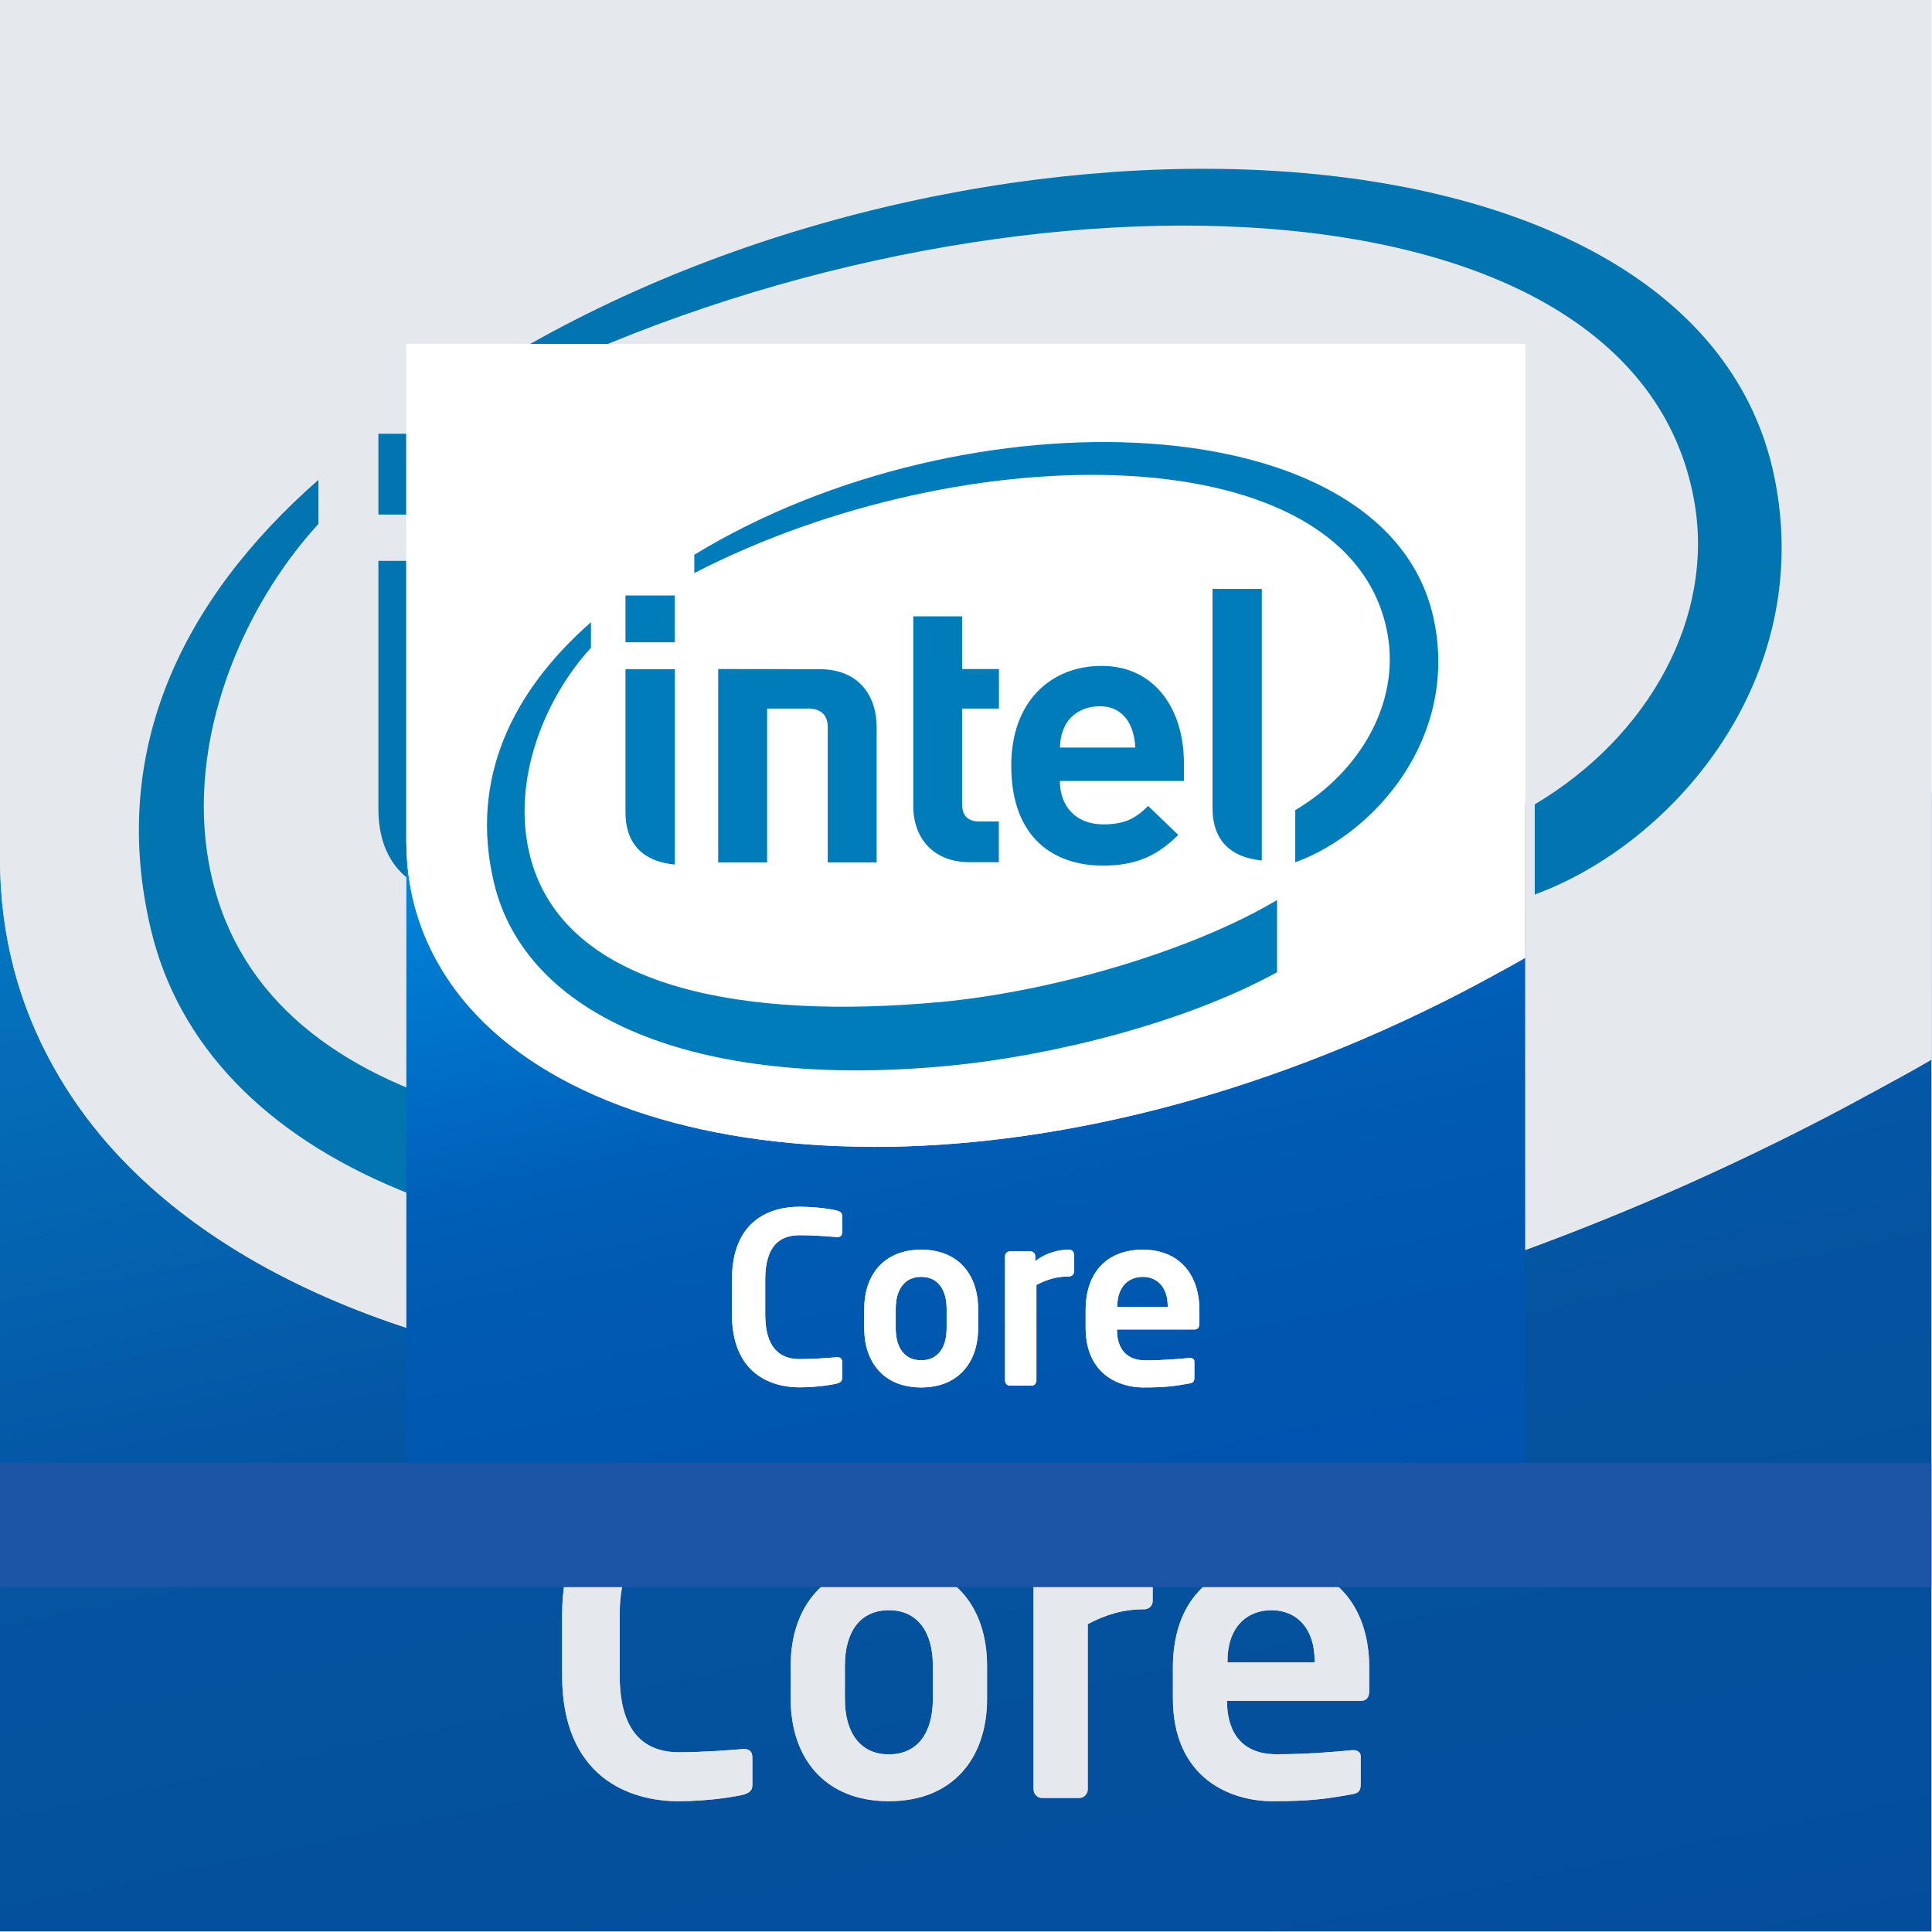 <svg clip-rule="evenodd" fill-rule="evenodd" height="1836" stroke-linejoin="round" stroke-miterlimit="2" width="1836" xmlns="http://www.w3.org/2000/svg" xmlns:xlink="http://www.w3.org/1999/xlink"><linearGradient id="a"><stop offset="0" stop-color="#0298eb"/><stop offset=".1" stop-color="#0081d7"/><stop offset=".37" stop-color="#005fb8"/><stop offset=".47" stop-color="#015ab1"/><stop offset=".61" stop-color="#0057ae"/><stop offset=".71" stop-color="#0055af"/><stop offset=".81" stop-color="#0053ae"/><stop offset="1" stop-color="#0053ae"/></linearGradient><linearGradient id="b" gradientTransform="matrix(1835.33 1081.93 -1835.38 1081.9 .137 753.565)" gradientUnits="userSpaceOnUse" x1="0" x2="1" xlink:href="#a" y1="0" y2=".484"/><filter id="c" filterUnits="userSpaceOnUse" height="1909.21" width="1909.21" x="-36.886" y="-36.886"><feGaussianBlur in="SourceGraphic" stdDeviation="12.295"/></filter><linearGradient id="d" gradientTransform="matrix(1062.93 626.602 -1062.96 626.584 386.3 763.593)" gradientUnits="userSpaceOnUse" x1="0" x2="1" xlink:href="#a" y1="0" y2=".484"/><path d="m-2694.78-14301.9h35101.3v30439.3h-35101.3z" fill="none"/><path d="m0 327.165h1835.43v1062.99h-1835.43z" fill="#fff"/><path d="m0 753.47h1835.43v1081.96h-1835.43z" fill="url(#b)" fill-rule="nonzero"/><g fill="#fff"><path d="m764.7 1317.1c288 .5 628.4-78.2 968.5-254.3 17-8.8 34-18 51.1-27.3 17-9.3 34-18.4 51.1-28.5 0-174.8 0-1007 0-1007h-1835.4v815.8c0 73.8 18.1 139.6 51.1 198.5 14.3 25.6 31.4 49.8 51.1 72.4 128.3 146.8 368 229.9 662.5 230.3"/><path d="m715 1696.5v-26.2c0-4.7-2-8.2-7.8-8.2h-.8c-13.7 1.2-40.2 3.1-60.9 3.1-32.8 0-56.6-18.7-56.6-73v-57.4c0-55.5 23.8-73 56.6-73 20.7 0 47.3 2 60.9 3.1h.8c5.9 0 7.8-3.5 7.8-8.2v-26.2c0-5.5-3.5-7.4-8.6-9-5.9-1.6-31.6-6.2-61.7-6.2-46.9 0-110.5 21.5-110.5 119.5v57.4c0 96.5 63.7 119.5 110.5 119.5 30.1 0 55.8-4.7 61.7-6.2 5.1-1.6 8.6-3.5 8.6-9z" fill-rule="nonzero"/><path d="m938 1614.5v-31.6c0-55.8-32-97.2-93.3-97.2s-93.3 41.4-93.3 97.2v31.6c0 55.8 32 97.2 93.3 97.2s93.3-41.4 93.3-97.2zm-51.5 0c0 32-14.4 52.7-41.8 52.7-27.3 0-41.8-20.7-41.8-52.7v-31.6c0-32 14.4-52.7 41.8-52.7 27.3 0 41.8 20.7 41.8 52.7z" fill-rule="nonzero"/><path d="m1095.4 1521.6v-28.1c0-4.3-3.5-7.8-7.8-7.8-15.6 0-36.7 3.9-55.8 18.7v-8.2c0-4.3-3.5-7.8-7.8-7.8h-34c-4.3 0-7.8 3.5-7.8 7.8v204.2c0 4.3 3.5 8.2 7.8 8.2h35.9c4.3 0 7.8-3.9 7.8-8.2v-157c16.4-8.6 32.8-14.1 53.9-14.1 4.3 0 7.8-3.5 7.8-7.8z" fill-rule="nonzero"/><path d="m1301.2 1606.7v-21.9c0-58.2-32.8-99.2-92.9-99.2-59.8 0-93.7 38.3-93.7 99.2v28.9c0 76.9 55.5 98 94.5 98 35.1 0 50.4-2 75.8-6.6 7-1.2 8.2-3.9 8.2-10.2v-25.8c0-3.9-3.1-5.9-7-5.9h-1.2c-16.4 1.6-43.3 3.9-71.9 3.9-37.5 0-46.9-26.9-46.9-49.6v-1.2h127.3c5.5 0 7.8-3.5 7.8-9.8zm-51.9-26.9h-82.8v-1.6c0-30.9 17.6-48 41.8-48s41 17.6 41 48z" fill-rule="nonzero"/></g><path d="m873.6 1079.6c189.7-17.6 417.2-85.5 555-167.7v118.4c-151.7 83.4-369.7 137.2-536.4 153.3-421.2 41-697.1-82.4-748.8-300.3-40.4-169.8 29.7-313.6 159.2-427.3v41.9c-71.9 78.4-126.1 204.6-103.9 323.6 44.9 241.5 366.3 286.4 674.9 257.9zm812.6-626.3c39.3 191.8-95.9 348.4-227.7 396.8v-85.7c109.6-65.2 170.9-178.8 151.6-287.9-57.8-329.6-691.1-331-1137.8-101v-30.1c447.1-272.6 1140.7-249.9 1213.9 107.9zm-282.6-52v445.6c-60.4-5.9-80.8-42.6-80.8-85v-360.6zm-963.1 131.7v320.7c-60.5-5.9-80.9-42.6-80.9-85v-235.7zm-80.9-44v-76.8h80.7v76.8zm565.3 360.9c-65.4 0-93.1-45.6-93.1-90.6v-312.9h80.1v86.6h60.4v64.8h-60.4v156.6c0 18.4 8.8 28.5 27.8 28.5h32.5v67h-47.4zm147.5-133.4c0 41.1 25.7 71.4 71.1 71.4 35.6 0 53.2-9.9 73.7-30.3l49.3 47.4c-31.4 31.3-64.9 50.4-123.6 50.4-76.8 0-150.4-42-150.4-164.2 0-104.5 64.2-163.6 148.5-163.6 85.6 0 134.9 69.2 134.9 159.9v29zm65.2-122.4c-27.3 0-48.6 14.1-57.3 33.2-5.3 11.5-7.2 20.3-7.8 34.5h123.6c-1.6-34.5-17.2-67.7-58.4-67.7zm-479.3 3.8h-66.3v252.5h-80.2v-317.3l165.6.1c70.4 0 94.4 49.8 94.4 94.9v222.4h-80.2v-222c0-18.8-9.8-30.5-33.3-30.5z" fill="#007cba"/><path d="m0 0h1835.43v1835.43h-1835.43z" fill="#14385b" fill-opacity=".11" fill-rule="nonzero"/><g filter="url(#c)"><path d="m0 753.47h1835.43v1081.96h-1835.43z" fill="url(#b)" fill-rule="nonzero"/><g fill="#fff"><path d="m764.7 1317.1c288 .5 628.4-78.2 968.5-254.3 17-8.8 34-18 51.1-27.3 17-9.3 34-18.4 51.1-28.5 0-174.8 0-1007 0-1007h-1835.4v815.8c0 73.8 18.1 139.6 51.1 198.5 14.3 25.6 31.4 49.8 51.1 72.4 128.3 146.8 368 229.9 662.5 230.3"/><path d="m715 1696.5v-26.2c0-4.7-2-8.2-7.8-8.2h-.8c-13.7 1.2-40.2 3.1-60.9 3.1-32.8 0-56.6-18.7-56.6-73v-57.4c0-55.5 23.8-73 56.6-73 20.7 0 47.3 2 60.9 3.1h.8c5.9 0 7.8-3.5 7.8-8.2v-26.2c0-5.5-3.5-7.4-8.6-9-5.9-1.6-31.6-6.2-61.7-6.2-46.9 0-110.5 21.5-110.5 119.5v57.4c0 96.5 63.7 119.5 110.5 119.5 30.1 0 55.8-4.7 61.7-6.2 5.1-1.6 8.6-3.5 8.6-9z" fill-rule="nonzero"/><path d="m938 1614.5v-31.6c0-55.8-32-97.2-93.3-97.2s-93.3 41.4-93.3 97.2v31.6c0 55.8 32 97.2 93.3 97.2s93.3-41.4 93.3-97.2zm-51.5 0c0 32-14.4 52.7-41.8 52.7-27.3 0-41.8-20.7-41.8-52.7v-31.6c0-32 14.4-52.7 41.8-52.7 27.3 0 41.8 20.7 41.8 52.7z" fill-rule="nonzero"/><path d="m1095.4 1521.6v-28.1c0-4.3-3.5-7.8-7.8-7.8-15.6 0-36.7 3.9-55.8 18.7v-8.2c0-4.3-3.5-7.8-7.8-7.8h-34c-4.3 0-7.8 3.5-7.8 7.8v204.2c0 4.3 3.5 8.2 7.8 8.2h35.9c4.3 0 7.8-3.9 7.8-8.2v-157c16.4-8.6 32.8-14.1 53.9-14.1 4.3 0 7.8-3.5 7.8-7.8z" fill-rule="nonzero"/><path d="m1301.2 1606.7v-21.9c0-58.2-32.8-99.2-92.9-99.2-59.8 0-93.7 38.3-93.7 99.2v28.9c0 76.9 55.5 98 94.5 98 35.1 0 50.4-2 75.8-6.6 7-1.2 8.2-3.9 8.2-10.2v-25.8c0-3.9-3.1-5.9-7-5.9h-1.2c-16.4 1.6-43.3 3.9-71.9 3.9-37.5 0-46.9-26.9-46.9-49.6v-1.2h127.3c5.5 0 7.8-3.5 7.8-9.8zm-51.9-26.9h-82.8v-1.6c0-30.9 17.6-48 41.8-48s41 17.6 41 48z" fill-rule="nonzero"/></g><path d="m873.6 1079.6c189.7-17.6 417.2-85.5 555-167.7v118.4c-151.7 83.4-369.7 137.2-536.4 153.3-421.2 41-697.1-82.4-748.8-300.3-40.4-169.8 29.7-313.6 159.2-427.3v41.9c-71.9 78.4-126.1 204.6-103.9 323.6 44.9 241.5 366.3 286.4 674.9 257.9zm812.6-626.3c39.3 191.8-95.9 348.4-227.7 396.8v-85.7c109.6-65.2 170.9-178.8 151.6-287.9-57.8-329.6-691.1-331-1137.8-101v-30.1c447.1-272.6 1140.7-249.9 1213.9 107.9zm-282.6-52v445.6c-60.4-5.9-80.8-42.6-80.8-85v-360.6zm-963.1 131.7v320.7c-60.5-5.9-80.9-42.6-80.9-85v-235.7zm-80.9-44v-76.8h80.7v76.8zm565.3 360.9c-65.4 0-93.1-45.6-93.1-90.6v-312.9h80.1v86.6h60.4v64.8h-60.4v156.6c0 18.4 8.8 28.5 27.8 28.5h32.5v67h-47.4zm147.5-133.4c0 41.1 25.7 71.4 71.1 71.4 35.6 0 53.2-9.9 73.7-30.3l49.3 47.4c-31.4 31.3-64.9 50.4-123.6 50.4-76.8 0-150.4-42-150.4-164.2 0-104.5 64.2-163.6 148.5-163.6 85.6 0 134.9 69.2 134.9 159.9v29zm65.2-122.4c-27.3 0-48.6 14.1-57.3 33.2-5.3 11.5-7.2 20.3-7.8 34.5h123.6c-1.6-34.5-17.2-67.7-58.4-67.7zm-479.3 3.8h-66.3v252.5h-80.2v-317.3l165.6.1c70.4 0 94.4 49.8 94.4 94.9v222.4h-80.2v-222c0-18.8-9.8-30.5-33.3-30.5z" fill="#007cba"/><path d="m0 0h1835.43v1835.43h-1835.43z" fill="#14385b" fill-opacity=".11" fill-rule="nonzero"/></g><path d="m0 1390.16h1835.43v118.11h-1835.43z" fill="#1c55a6"/><path d="m386.22 763.538h1062.99v626.62h-1062.99z" fill="url(#d)" fill-rule="nonzero"/><path d="m829.1 1089.9c166.8.3 364-45.3 560.9-147.3 9.9-5.1 19.7-10.4 29.6-15.8s19.7-10.7 29.6-16.5c0-101.2 0-583.2 0-583.2h-1063v472.5c0 42.8 10.5 80.9 29.6 114.9 8.3 14.8 18.2 28.8 29.6 41.9 74.3 85 213.1 133.2 383.7 133.4" fill="#fff"/><path d="m800.3 1309.7v-15.2c0-2.7-1.1-4.7-4.5-4.7h-.5c-7.9.7-23.3 1.8-35.3 1.8-19 0-32.8-10.9-32.8-42.3v-33.2c0-32.1 13.8-42.3 32.8-42.3 12 0 27.4 1.1 35.3 1.8h.5c3.4 0 4.5-2 4.5-4.8v-15.2c0-3.2-2-4.3-5-5.2-3.4-.9-18.3-3.6-35.7-3.6-27.1 0-64 12.4-64 69.2v33.2c0 55.9 36.9 69.2 64 69.2 17.4 0 32.3-2.7 35.7-3.6 2.9-.9 5-2 5-5.2z" fill="#fff" fill-rule="nonzero"/><path d="m929.5 1262.2v-18.3c0-32.3-18.5-56.3-54.1-56.3-35.5 0-54.1 24-54.1 56.3v18.3c0 32.3 18.5 56.3 54.1 56.3 35.5 0 54.1-24 54.1-56.3zm-29.9 0c0 18.5-8.4 30.5-24.2 30.5s-24.2-12-24.2-30.5v-18.3c0-18.5 8.4-30.5 24.2-30.5s24.2 12 24.2 30.5z" fill="#fff" fill-rule="nonzero"/><path d="m1020.6 1208.4v-16.3c0-2.5-2-4.5-4.5-4.5-9 0-21.3 2.3-32.3 10.9v-4.8c0-2.5-2-4.5-4.5-4.5h-19.7c-2.5 0-4.5 2-4.5 4.5v118.3c0 2.5 2 4.8 4.5 4.8h20.8c2.5 0 4.5-2.3 4.5-4.8v-90.9c9.5-5 19-8.1 31.2-8.1 2.5 0 4.5-2 4.5-4.5z" fill="#fff" fill-rule="nonzero"/><path d="m1139.8 1257.7v-12.7c0-33.7-19-57.4-53.8-57.4-34.6 0-54.3 22.2-54.3 57.4v16.7c0 44.6 32.1 56.8 54.7 56.8 20.4 0 29.2-1.1 43.9-3.8 4.1-.7 4.7-2.3 4.7-5.9v-14.9c0-2.3-1.8-3.4-4.1-3.4h-.7c-9.5.9-25.1 2.3-41.6 2.3-21.7 0-27.1-15.6-27.1-28.7v-.7h73.7c3.2 0 4.5-2 4.5-5.7zm-30.1-15.6h-47.9v-.9c0-17.9 10.2-27.8 24.2-27.8s23.7 10.2 23.7 27.8z" fill="#fff" fill-rule="nonzero"/><path d="m892.2 952.4c109.9-10.2 241.6-49.5 321.4-97.1v68.6c-87.8 48.3-214.1 79.4-310.6 88.8-243.9 23.7-403.7-47.7-433.6-173.9-23.4-98.4 17.2-181.6 92.2-247.5v24.3c-41.7 45.4-73 118.5-60.2 187.4 26 139.8 212.2 165.9 390.9 149.3zm470.6-362.7c22.8 111.1-55.5 201.8-131.9 229.8v-49.6c63.5-37.8 99-103.5 87.8-166.8-33.5-190.9-400.3-191.7-658.9-58.5v-17.4c258.9-157.9 660.6-144.7 703 62.5zm-163.7-30.1v258.1c-35-3.4-46.8-24.7-46.8-49.2v-208.9zm-557.8 76.3v185.7c-35.1-3.4-46.9-24.7-46.9-49.2v-136.5zm-46.9-25.5v-44.5h46.8v44.5zm327.4 209c-37.9 0-53.9-26.4-53.9-52.5v-181.2h46.4v50.1h35v37.6h-35v90.7c0 10.7 5.1 16.5 16.1 16.5h18.8v38.8zm85.4-77.3c0 23.8 14.9 41.3 41.2 41.3 20.6 0 30.8-5.7 42.7-17.5l28.6 27.5c-18.2 18.1-37.6 29.2-71.6 29.2-44.5 0-87.1-24.3-87.1-95.1 0-60.5 37.2-94.7 86-94.7 49.6 0 78.1 40.1 78.1 92.6v16.8h-117.9zm37.8-70.9c-15.8 0-28.1 8.2-33.2 19.2-3.1 6.7-4.2 11.8-4.5 20h71.6c-1-20-10-39.2-33.8-39.2zm-277.6 2.2h-38.4v146.2h-46.5v-183.8l95.9.1c40.8 0 54.7 28.8 54.7 54.9v128.8h-46.5v-128.6c0-10.9-5.7-17.7-19.3-17.7z" fill="#007cba"/><path d="m386.22 763.538h1062.99v626.62h-1062.99z" fill="url(#d)" fill-rule="nonzero"/><path d="m829.1 1089.9c166.8.3 364-45.3 560.9-147.3 9.9-5.1 19.7-10.4 29.6-15.8s19.7-10.7 29.6-16.5c0-101.2 0-583.2 0-583.2h-1063v472.5c0 42.8 10.5 80.9 29.6 114.9 8.3 14.8 18.2 28.8 29.6 41.9 74.3 85 213.1 133.2 383.7 133.4" fill="#fff"/><path d="m800.3 1309.7v-15.2c0-2.7-1.1-4.7-4.5-4.7h-.5c-7.9.7-23.3 1.8-35.3 1.8-19 0-32.8-10.9-32.8-42.3v-33.2c0-32.1 13.8-42.3 32.8-42.3 12 0 27.4 1.1 35.3 1.8h.5c3.4 0 4.5-2 4.5-4.8v-15.2c0-3.2-2-4.3-5-5.2-3.4-.9-18.3-3.6-35.7-3.6-27.1 0-64 12.4-64 69.2v33.2c0 55.9 36.9 69.2 64 69.2 17.4 0 32.3-2.7 35.7-3.6 2.9-.9 5-2 5-5.2z" fill="#fff" fill-rule="nonzero"/><path d="m929.5 1262.2v-18.3c0-32.3-18.5-56.3-54.1-56.3-35.5 0-54.1 24-54.1 56.3v18.3c0 32.3 18.5 56.3 54.1 56.3 35.5 0 54.1-24 54.1-56.3zm-29.9 0c0 18.5-8.4 30.5-24.2 30.5s-24.2-12-24.2-30.5v-18.3c0-18.5 8.4-30.5 24.2-30.5s24.2 12 24.2 30.5z" fill="#fff" fill-rule="nonzero"/><path d="m1020.6 1208.4v-16.3c0-2.5-2-4.5-4.5-4.5-9 0-21.3 2.3-32.3 10.9v-4.8c0-2.5-2-4.5-4.5-4.5h-19.7c-2.5 0-4.5 2-4.5 4.5v118.3c0 2.5 2 4.8 4.5 4.8h20.8c2.5 0 4.5-2.3 4.5-4.8v-90.9c9.5-5 19-8.1 31.2-8.1 2.5 0 4.5-2 4.5-4.5z" fill="#fff" fill-rule="nonzero"/><path d="m1139.8 1257.7v-12.7c0-33.7-19-57.4-53.8-57.4-34.6 0-54.3 22.2-54.3 57.4v16.7c0 44.6 32.1 56.8 54.7 56.8 20.4 0 29.2-1.1 43.9-3.8 4.1-.7 4.7-2.3 4.7-5.9v-14.9c0-2.3-1.8-3.4-4.1-3.4h-.7c-9.5.9-25.1 2.3-41.6 2.3-21.7 0-27.1-15.6-27.1-28.7v-.7h73.7c3.2 0 4.5-2 4.5-5.7zm-30.1-15.6h-47.9v-.9c0-17.9 10.2-27.8 24.2-27.8s23.7 10.2 23.7 27.8z" fill="#fff" fill-rule="nonzero"/><path d="m892.2 952.4c109.9-10.2 241.6-49.5 321.4-97.1v68.6c-87.8 48.3-214.1 79.4-310.6 88.8-243.9 23.7-403.7-47.7-433.6-173.9-23.4-98.4 17.2-181.6 92.2-247.5v24.3c-41.7 45.4-73 118.5-60.2 187.4 26 139.8 212.2 165.9 390.9 149.3zm470.6-362.7c22.8 111.1-55.5 201.8-131.9 229.8v-49.6c63.5-37.8 99-103.5 87.8-166.8-33.5-190.9-400.3-191.7-658.9-58.5v-17.4c258.9-157.9 660.6-144.7 703 62.5zm-163.7-30.1v258.1c-35-3.4-46.8-24.7-46.8-49.2v-208.9zm-557.8 76.3v185.7c-35.1-3.4-46.9-24.7-46.9-49.2v-136.5zm-46.9-25.5v-44.5h46.8v44.5zm327.4 209c-37.9 0-53.9-26.4-53.9-52.5v-181.2h46.4v50.1h35v37.6h-35v90.7c0 10.7 5.1 16.5 16.1 16.5h18.8v38.8zm85.4-77.3c0 23.8 14.9 41.3 41.2 41.3 20.6 0 30.8-5.7 42.7-17.5l28.6 27.5c-18.2 18.1-37.6 29.2-71.6 29.2-44.5 0-87.1-24.3-87.1-95.1 0-60.5 37.2-94.7 86-94.7 49.6 0 78.1 40.1 78.1 92.6v16.8h-117.9zm37.8-70.9c-15.8 0-28.1 8.2-33.2 19.2-3.1 6.7-4.2 11.8-4.5 20h71.6c-1-20-10-39.2-33.8-39.2zm-277.6 2.2h-38.4v146.2h-46.5v-183.8l95.9.1c40.8 0 54.7 28.8 54.7 54.9v128.8h-46.5v-128.6c0-10.9-5.7-17.7-19.3-17.7z" fill="#007cba"/><path d="m386.22 763.538h1062.99v626.62h-1062.99z" fill="url(#d)" fill-rule="nonzero"/><path d="m829.1 1089.9c166.8.3 364-45.3 560.9-147.3 9.9-5.1 19.7-10.4 29.6-15.8s19.7-10.7 29.6-16.5c0-101.2 0-583.2 0-583.2h-1063v472.5c0 42.8 10.5 80.9 29.6 114.9 8.3 14.8 18.2 28.8 29.6 41.9 74.3 85 213.1 133.2 383.7 133.4" fill="#fff"/><path d="m800.3 1309.7v-15.2c0-2.7-1.1-4.7-4.5-4.7h-.5c-7.9.7-23.3 1.8-35.3 1.8-19 0-32.8-10.9-32.8-42.3v-33.2c0-32.1 13.8-42.3 32.8-42.3 12 0 27.4 1.1 35.3 1.8h.5c3.4 0 4.5-2 4.5-4.8v-15.2c0-3.2-2-4.3-5-5.2-3.4-.9-18.3-3.6-35.7-3.6-27.1 0-64 12.4-64 69.2v33.2c0 55.9 36.9 69.2 64 69.2 17.4 0 32.3-2.7 35.7-3.6 2.9-.9 5-2 5-5.2z" fill="#fff" fill-rule="nonzero"/><path d="m929.5 1262.2v-18.3c0-32.3-18.5-56.3-54.1-56.3-35.5 0-54.1 24-54.1 56.3v18.3c0 32.3 18.5 56.3 54.1 56.3 35.5 0 54.1-24 54.1-56.3zm-29.9 0c0 18.5-8.4 30.5-24.2 30.5s-24.2-12-24.2-30.5v-18.3c0-18.5 8.4-30.5 24.2-30.5s24.2 12 24.2 30.5z" fill="#fff" fill-rule="nonzero"/><path d="m1020.6 1208.4v-16.3c0-2.5-2-4.5-4.5-4.5-9 0-21.3 2.3-32.3 10.9v-4.8c0-2.5-2-4.5-4.5-4.5h-19.7c-2.5 0-4.5 2-4.5 4.5v118.3c0 2.5 2 4.8 4.5 4.8h20.8c2.5 0 4.5-2.3 4.5-4.8v-90.9c9.5-5 19-8.1 31.2-8.1 2.5 0 4.5-2 4.5-4.5z" fill="#fff" fill-rule="nonzero"/><path d="m1139.8 1257.7v-12.7c0-33.7-19-57.4-53.8-57.4-34.6 0-54.3 22.2-54.3 57.4v16.7c0 44.6 32.1 56.8 54.7 56.8 20.4 0 29.2-1.1 43.9-3.8 4.1-.7 4.7-2.3 4.7-5.9v-14.9c0-2.3-1.8-3.4-4.1-3.4h-.7c-9.5.9-25.1 2.3-41.6 2.3-21.7 0-27.1-15.6-27.1-28.7v-.7h73.7c3.2 0 4.5-2 4.5-5.7zm-30.1-15.6h-47.9v-.9c0-17.9 10.2-27.8 24.2-27.8s23.7 10.2 23.7 27.8z" fill="#fff" fill-rule="nonzero"/><path d="m892.2 952.4c109.9-10.2 241.6-49.5 321.4-97.1v68.6c-87.8 48.3-214.1 79.4-310.6 88.8-243.9 23.7-403.7-47.7-433.6-173.9-23.4-98.4 17.2-181.6 92.2-247.5v24.3c-41.7 45.4-73 118.5-60.2 187.4 26 139.8 212.2 165.9 390.9 149.3zm470.6-362.7c22.8 111.1-55.5 201.8-131.9 229.8v-49.6c63.5-37.8 99-103.5 87.8-166.8-33.5-190.9-400.3-191.7-658.9-58.5v-17.4c258.9-157.9 660.6-144.7 703 62.5zm-163.7-30.1v258.1c-35-3.4-46.8-24.7-46.8-49.2v-208.9zm-557.8 76.3v185.7c-35.1-3.4-46.9-24.7-46.9-49.2v-136.5zm-46.9-25.5v-44.5h46.8v44.5zm327.4 209c-37.9 0-53.9-26.4-53.9-52.5v-181.2h46.4v50.1h35v37.6h-35v90.7c0 10.7 5.1 16.5 16.1 16.5h18.8v38.8zm85.4-77.3c0 23.8 14.9 41.3 41.2 41.3 20.6 0 30.8-5.7 42.7-17.5l28.6 27.5c-18.2 18.1-37.6 29.2-71.6 29.2-44.5 0-87.1-24.3-87.1-95.1 0-60.5 37.2-94.7 86-94.7 49.6 0 78.1 40.1 78.1 92.6v16.8h-117.9zm37.8-70.9c-15.8 0-28.1 8.2-33.2 19.2-3.1 6.7-4.2 11.8-4.5 20h71.6c-1-20-10-39.2-33.8-39.2zm-277.6 2.2h-38.4v146.2h-46.5v-183.8l95.9.1c40.8 0 54.7 28.8 54.7 54.9v128.8h-46.5v-128.6c0-10.9-5.7-17.7-19.3-17.7z" fill="#007cba"/><path d="m386.22 763.538h1062.99v626.62h-1062.99z" fill="url(#d)" fill-rule="nonzero"/><path d="m829.1 1089.9c166.8.3 364-45.3 560.9-147.3 9.9-5.1 19.7-10.4 29.6-15.8s19.7-10.7 29.6-16.5c0-101.2 0-583.2 0-583.2h-1063v472.5c0 42.8 10.5 80.9 29.6 114.9 8.3 14.8 18.2 28.8 29.6 41.9 74.3 85 213.1 133.2 383.7 133.4" fill="#fff"/><path d="m800.3 1309.7v-15.2c0-2.7-1.1-4.7-4.5-4.7h-.5c-7.9.7-23.3 1.8-35.3 1.8-19 0-32.8-10.9-32.8-42.3v-33.2c0-32.1 13.8-42.3 32.8-42.3 12 0 27.4 1.1 35.3 1.8h.5c3.4 0 4.5-2 4.5-4.8v-15.2c0-3.2-2-4.3-5-5.2-3.4-.9-18.3-3.6-35.7-3.6-27.1 0-64 12.4-64 69.2v33.2c0 55.9 36.9 69.2 64 69.2 17.4 0 32.3-2.7 35.7-3.6 2.9-.9 5-2 5-5.2z" fill="#fff" fill-rule="nonzero"/><path d="m929.5 1262.2v-18.3c0-32.3-18.5-56.3-54.1-56.3-35.5 0-54.1 24-54.1 56.3v18.3c0 32.3 18.5 56.3 54.1 56.3 35.5 0 54.1-24 54.1-56.3zm-29.9 0c0 18.5-8.4 30.5-24.2 30.5s-24.2-12-24.2-30.5v-18.3c0-18.5 8.4-30.5 24.2-30.5s24.2 12 24.2 30.5z" fill="#fff" fill-rule="nonzero"/><path d="m1020.6 1208.4v-16.3c0-2.5-2-4.5-4.5-4.5-9 0-21.3 2.3-32.3 10.9v-4.8c0-2.5-2-4.5-4.5-4.5h-19.7c-2.5 0-4.5 2-4.5 4.5v118.3c0 2.5 2 4.8 4.5 4.8h20.8c2.5 0 4.5-2.3 4.5-4.8v-90.9c9.5-5 19-8.1 31.2-8.1 2.5 0 4.5-2 4.5-4.5z" fill="#fff" fill-rule="nonzero"/><path d="m1139.8 1257.7v-12.7c0-33.7-19-57.4-53.8-57.4-34.6 0-54.3 22.2-54.3 57.4v16.7c0 44.6 32.1 56.8 54.7 56.8 20.4 0 29.2-1.1 43.9-3.8 4.1-.7 4.7-2.3 4.7-5.9v-14.9c0-2.3-1.8-3.4-4.1-3.4h-.7c-9.5.9-25.1 2.3-41.6 2.3-21.7 0-27.1-15.6-27.1-28.7v-.7h73.7c3.2 0 4.5-2 4.5-5.7zm-30.1-15.6h-47.9v-.9c0-17.9 10.2-27.8 24.2-27.8s23.7 10.2 23.7 27.8z" fill="#fff" fill-rule="nonzero"/><path d="m892.2 952.4c109.9-10.2 241.6-49.5 321.4-97.1v68.6c-87.8 48.3-214.1 79.4-310.6 88.8-243.9 23.7-403.7-47.7-433.6-173.9-23.4-98.4 17.2-181.6 92.2-247.5v24.3c-41.7 45.4-73 118.5-60.2 187.4 26 139.8 212.2 165.9 390.9 149.3zm470.6-362.7c22.8 111.1-55.5 201.8-131.9 229.8v-49.6c63.5-37.8 99-103.5 87.8-166.8-33.5-190.9-400.3-191.7-658.9-58.5v-17.4c258.9-157.9 660.6-144.7 703 62.5zm-163.7-30.1v258.1c-35-3.4-46.8-24.7-46.8-49.2v-208.9zm-557.8 76.3v185.7c-35.1-3.4-46.9-24.7-46.9-49.2v-136.5zm-46.9-25.5v-44.5h46.8v44.5zm327.4 209c-37.9 0-53.9-26.4-53.9-52.5v-181.2h46.4v50.1h35v37.6h-35v90.7c0 10.7 5.1 16.5 16.1 16.5h18.8v38.8zm85.4-77.3c0 23.8 14.9 41.3 41.2 41.3 20.6 0 30.8-5.7 42.7-17.5l28.6 27.5c-18.2 18.1-37.6 29.2-71.6 29.2-44.5 0-87.1-24.3-87.1-95.1 0-60.5 37.2-94.7 86-94.7 49.6 0 78.1 40.1 78.1 92.6v16.8h-117.9zm37.8-70.9c-15.8 0-28.1 8.2-33.2 19.2-3.1 6.7-4.2 11.8-4.5 20h71.6c-1-20-10-39.2-33.8-39.2zm-277.6 2.2h-38.4v146.2h-46.5v-183.8l95.9.1c40.8 0 54.7 28.8 54.7 54.9v128.8h-46.5v-128.6c0-10.9-5.7-17.7-19.3-17.7z" fill="#007cba"/></svg>